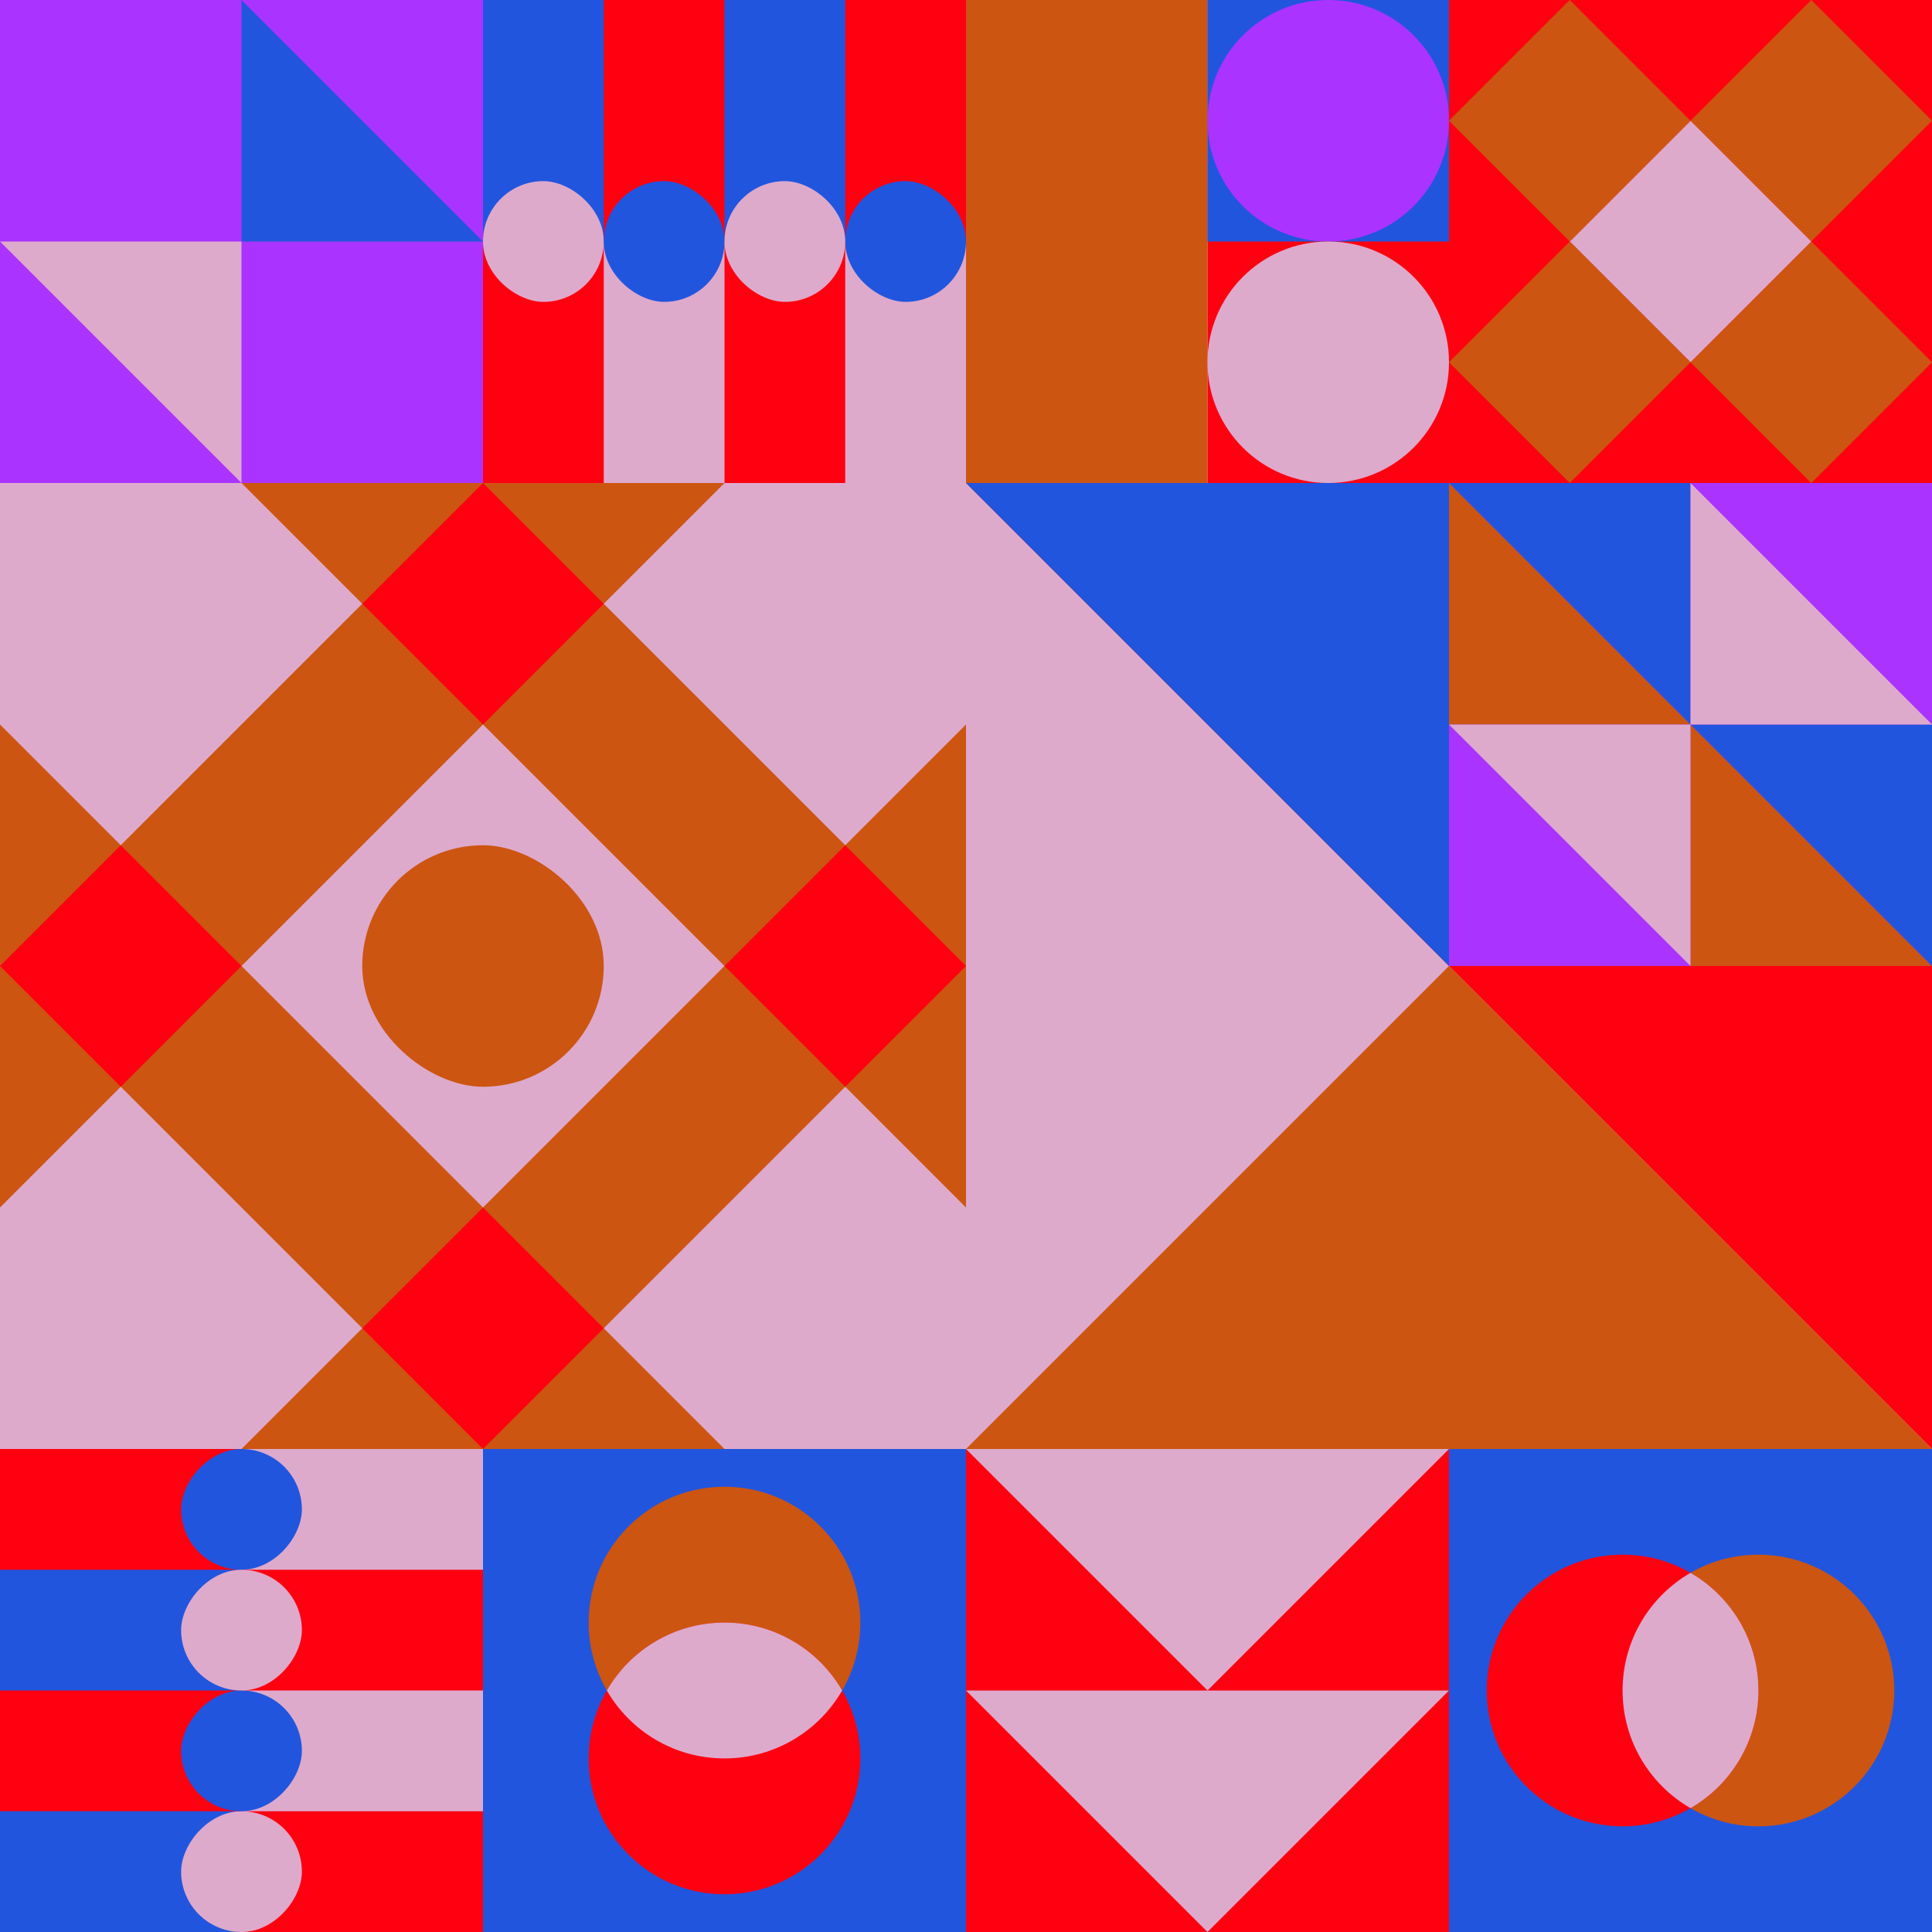 <svg id="geo" xmlns="http://www.w3.org/2000/svg" width="1280" height="1280" viewBox="0 0 1280 1280" fill="none" style="width:640px;height:640px"><g class="svg-image"><g class="block-0" transform="translate(0,0), scale(1), rotate(90, 160, 160)" height="320" width="320" clip-path="url(#trim)"><rect width="320" height="320" fill="#2255dd"/><rect width="320" height="320" fill="#aa33ff"/><path d="M160 320V160H320L160 320Z" fill="#ddaacc"/><path d="M160 0V160H0L160 0Z" fill="#2255dd"/></g><g class="block-1" transform="translate(320,0), scale(1), rotate(0, 160, 160)" height="320" width="320" clip-path="url(#trim)"><rect width="320" height="320" fill="#ff0011"/><rect width="80" height="160" fill="#2255dd"/><rect x="160" width="80" height="160" fill="#2255dd"/><rect x="80" y="160" width="80" height="160" fill="#ddaacc"/><rect x="240" y="160" width="80" height="160" fill="#ddaacc"/><rect width="80" height="80" rx="40" transform="matrix(0 -1 -1 0 80 200)" fill="#ddaacc"/><rect width="80" height="80" rx="40" transform="matrix(0 -1 -1 0 160 200)" fill="#2255dd"/><rect width="80" height="80" rx="40" transform="matrix(0 -1 -1 0 320 200)" fill="#2255dd"/><rect width="80" height="80" rx="40" transform="matrix(0 -1 -1 0 240 200)" fill="#ddaacc"/></g><g class="block-2" transform="translate(640,0), scale(1), rotate(0, 160, 160)" height="320" width="320" clip-path="url(#trim)"><rect width="320" height="320" fill="white"/><rect y="320" width="320" height="160" transform="rotate(-90 0 320)" fill="#cc5511"/><rect x="160" y="320" width="320" height="160" transform="rotate(-90 160 320)" fill="#ff0011"/><path d="M160 160V0H320V160H160Z" fill="#2255dd"/><circle cx="240" cy="80" r="80" fill="#aa33ff"/><circle cx="240" cy="240" r="80" fill="#ddaacc"/></g><g class="block-3" transform="translate(960,0), scale(1), rotate(0, 160, 160)" height="320" width="320" clip-path="url(#trim)"><rect width="320" height="320" fill="#ff0011"/><path d="M160 80L240 0L320 80L240 160L160 80Z" fill="#cc5511"/><path d="M160 240L240 160L320 240L240 320L160 240Z" fill="#cc5511"/><path d="M80 160L160 80L240 160L160 240L80 160Z" fill="#ddaacc"/><path d="M0 80L80 0L160 80L80 160L0 80Z" fill="#cc5511"/><path d="M0 240L80 160L160 240L80 320L0 240Z" fill="#cc5511"/></g><g class="block-4" transform="translate(0,320), scale(2), rotate(0, 160, 160)" height="640" width="640" clip-path="url(#trim)"><defs><clipPath id="ClipPath-1"><rect width="320" height="320" fill="#ff0011"/></clipPath></defs><style>@keyframes geo-24-a0_t{0%,27.273%{transform:translate(0,0);animation-timing-function:ease-in-out}to{transform:translate(120px,-120px)}}@keyframes geo-24-a1_t{0%,27.273%{transform:translate(0,0);animation-timing-function:ease-in-out}to{transform:translate(-120px,120px)}}@keyframes geo-24-a2_t{0%,27.273%{transform:translate(0,0);animation-timing-function:ease-in-out}to{transform:translate(-120px,-120px)}}@keyframes geo-24-a3_t{0%,27.273%{transform:translate(0,0);animation-timing-function:ease-in-out}to{transform:translate(120px,120px)}}</style><g clip-path="url(#ClipPath-1)"><rect width="320" height="320" fill="#cc5511"/><path d="m120 280 40-40 40 40-40 40-40-40Z" fill="#ff0011" style="animation:1.1s ease-in-out infinite both geo-24-a0_t"/><path d="m120 40 40-40 40 40-40 40-40-40Z" fill="#ff0011" style="animation:1.1s ease-in-out infinite both geo-24-a1_t"/><path d="m240 160 40-40 40 40-40 40-40-40Z" fill="#ff0011" style="animation:1.1s ease-in-out infinite both geo-24-a2_t"/><path d="m0 160 40-40 40 40-40 40-40-40Z" fill="#ff0011" style="animation:1.1s ease-in-out infinite both geo-24-a3_t"/><path d="m80 160 80-80 80 80-80 80-80-80ZM-40 40l80-80 80 80-80 80-80-80ZM200 280l80-80 80 80-80 80-80-80ZM-40 280l80-80 80 80-80 80-80-80ZM200 40l80-80 80 80-80 80-80-80Z" fill="#ddaacc"/><rect width="80" height="80" rx="40" fill="#cc5511" transform="matrix(0 -1 -1 0 200 200)"/></g></g><g class="block-5" transform="translate(640,320), scale(2), rotate(0, 160, 160)" height="640" width="640" clip-path="url(#trim)"><rect width="320" height="320" fill="#ff0011"/><path d="M0 320H320L0 0V320Z" fill="#ddaacc"/><path d="M0 320H320L160 160L0 320Z" fill="#cc5511"/><path d="M320 0H0L160 160L320 0Z" fill="#2255dd"/></g><g class="block-6" transform="translate(960,320), scale(1), rotate(180, 160, 160)" height="320" width="320" clip-path="url(#trim)"><style>@keyframes geo-55a0_t{0%,to{transform:translate(0,0)}13.636%{transform:translate(0,0);animation-timing-function:cubic-bezier(.4,0,.6,1)}50%,63.636%{transform:translate(160px,0);animation-timing-function:cubic-bezier(.4,0,.6,1)}}@keyframes geo-55a1_t{0%,to{transform:translate(0,0)}13.636%{transform:translate(0,0);animation-timing-function:cubic-bezier(.4,0,.6,1)}50%,63.636%{transform:translate(-160px,0);animation-timing-function:cubic-bezier(.4,0,.6,1)}}</style><rect width="320" height="320" fill="#aa33ff"/><rect width="320" height="320" fill="#aa33ff"/><path d="M320 320V160H160l160 160ZM160 160V0H0l160 160Z" fill="#cc5511"/><path d="M160 160v160h160L160 160ZM0 0v160h160L0 0Z" fill="#2255dd"/><path d="M160 320V160H0l160 160Z" fill="#ddaacc" style="animation:2.2s linear infinite both geo-55a0_t"/><path d="M160 0v160h160L160 0Z" fill="#ddaacc" style="animation:2.2s linear infinite both geo-55a1_t"/></g><g class="block-7" transform="translate(0,960), scale(1), rotate(270, 160, 160)" height="320" width="320" clip-path="url(#trim)"><rect width="320" height="320" fill="#ff0011"/><rect width="80" height="160" fill="#2255dd"/><rect x="160" width="80" height="160" fill="#2255dd"/><rect x="80" y="160" width="80" height="160" fill="#ddaacc"/><rect x="240" y="160" width="80" height="160" fill="#ddaacc"/><rect width="80" height="80" rx="40" transform="matrix(0 -1 -1 0 80 200)" fill="#ddaacc"/><rect width="80" height="80" rx="40" transform="matrix(0 -1 -1 0 160 200)" fill="#2255dd"/><rect width="80" height="80" rx="40" transform="matrix(0 -1 -1 0 320 200)" fill="#2255dd"/><rect width="80" height="80" rx="40" transform="matrix(0 -1 -1 0 240 200)" fill="#ddaacc"/></g><g class="block-8" transform="translate(320,960), scale(1), rotate(270, 160, 160)" height="320" width="320" clip-path="url(#trim)"><rect width="320" height="320" fill="#2255dd"/><circle cx="205" cy="160" r="90" fill="#cc5511"/><circle cx="115" cy="160" r="90" fill="#ff0011"/><path fill-rule="evenodd" clip-rule="evenodd" d="M160 237.959c26.901-15.561 45-44.646 45-77.959s-18.099-62.398-45-77.96c-26.901 15.562-45 44.647-45 77.96 0 33.313 18.099 62.398 45 77.959Z" fill="#ddaacc"/></g><g class="block-9" transform="translate(640,960), scale(1), rotate(0, 160, 160)" height="320" width="320" clip-path="url(#trim)"><style>@keyframes geo-18-a0_t{0%,13.636%{transform:translate(0,0)}50%,63.636%{transform:translate(0,160px)}to{transform:translate(0,320px)}}@keyframes geo-18-a1_t{0%,13.636%{transform:translate(0,-160px)}50%,63.636%{transform:translate(0,0)}to{transform:translate(0,160px)}}@keyframes geo-18-a2_t{0%,13.636%{transform:translate(0,-320px)}50%,63.636%{transform:translate(0,-160px)}to{transform:translate(0,0)}}@keyframes geo-18-a3_t{0%,13.636%{transform:translate(0,0)}50%,63.636%{transform:translate(0,160px)}to{transform:translate(0,320px)}}</style><rect width="320" height="320" fill="#ff0011"/><path d="M320 0H0l160 160L320 0Z" fill="#ddaacc" style="animation:2.2s ease-in-out infinite both geo-18-a0_t"/><path d="M320 0H0l160 160L320 0Z" fill="#ddaacc" transform="translate(0 -160)" style="animation:2.2s ease-in-out infinite both geo-18-a1_t"/><path d="M320 0H0l160 160L320 0Z" fill="#ddaacc" transform="translate(0 -320)" style="animation:2.2s ease-in-out infinite both geo-18-a2_t"/><path d="M320 160H0l160 160 160-160Z" fill="#ddaacc" style="animation:2.2s ease-in-out infinite both geo-18-a3_t"/></g><g class="block-10" transform="translate(960,960), scale(1), rotate(0, 160, 160)" height="320" width="320" clip-path="url(#trim)"><rect width="320" height="320" fill="#2255dd"/><circle cx="205" cy="160" r="90" fill="#cc5511"/><circle cx="115" cy="160" r="90" fill="#ff0011"/><path fill-rule="evenodd" clip-rule="evenodd" d="M160 237.959c26.901-15.561 45-44.646 45-77.959s-18.099-62.398-45-77.96c-26.901 15.562-45 44.647-45 77.96 0 33.313 18.099 62.398 45 77.959Z" fill="#ddaacc"/></g></g><clipPath id="trim"><rect width="320" height="320" fill="white"/></clipPath><filter id="noiseFilter"><feTurbulence baseFrequency="0.5" result="noise"/><feColorMatrix type="saturate" values="0.10"/><feBlend in="SourceGraphic" in2="noise" mode="multiply"/></filter><rect transform="translate(0,0)" height="1280" width="1280" filter="url(#noiseFilter)" opacity="0.4"/></svg>